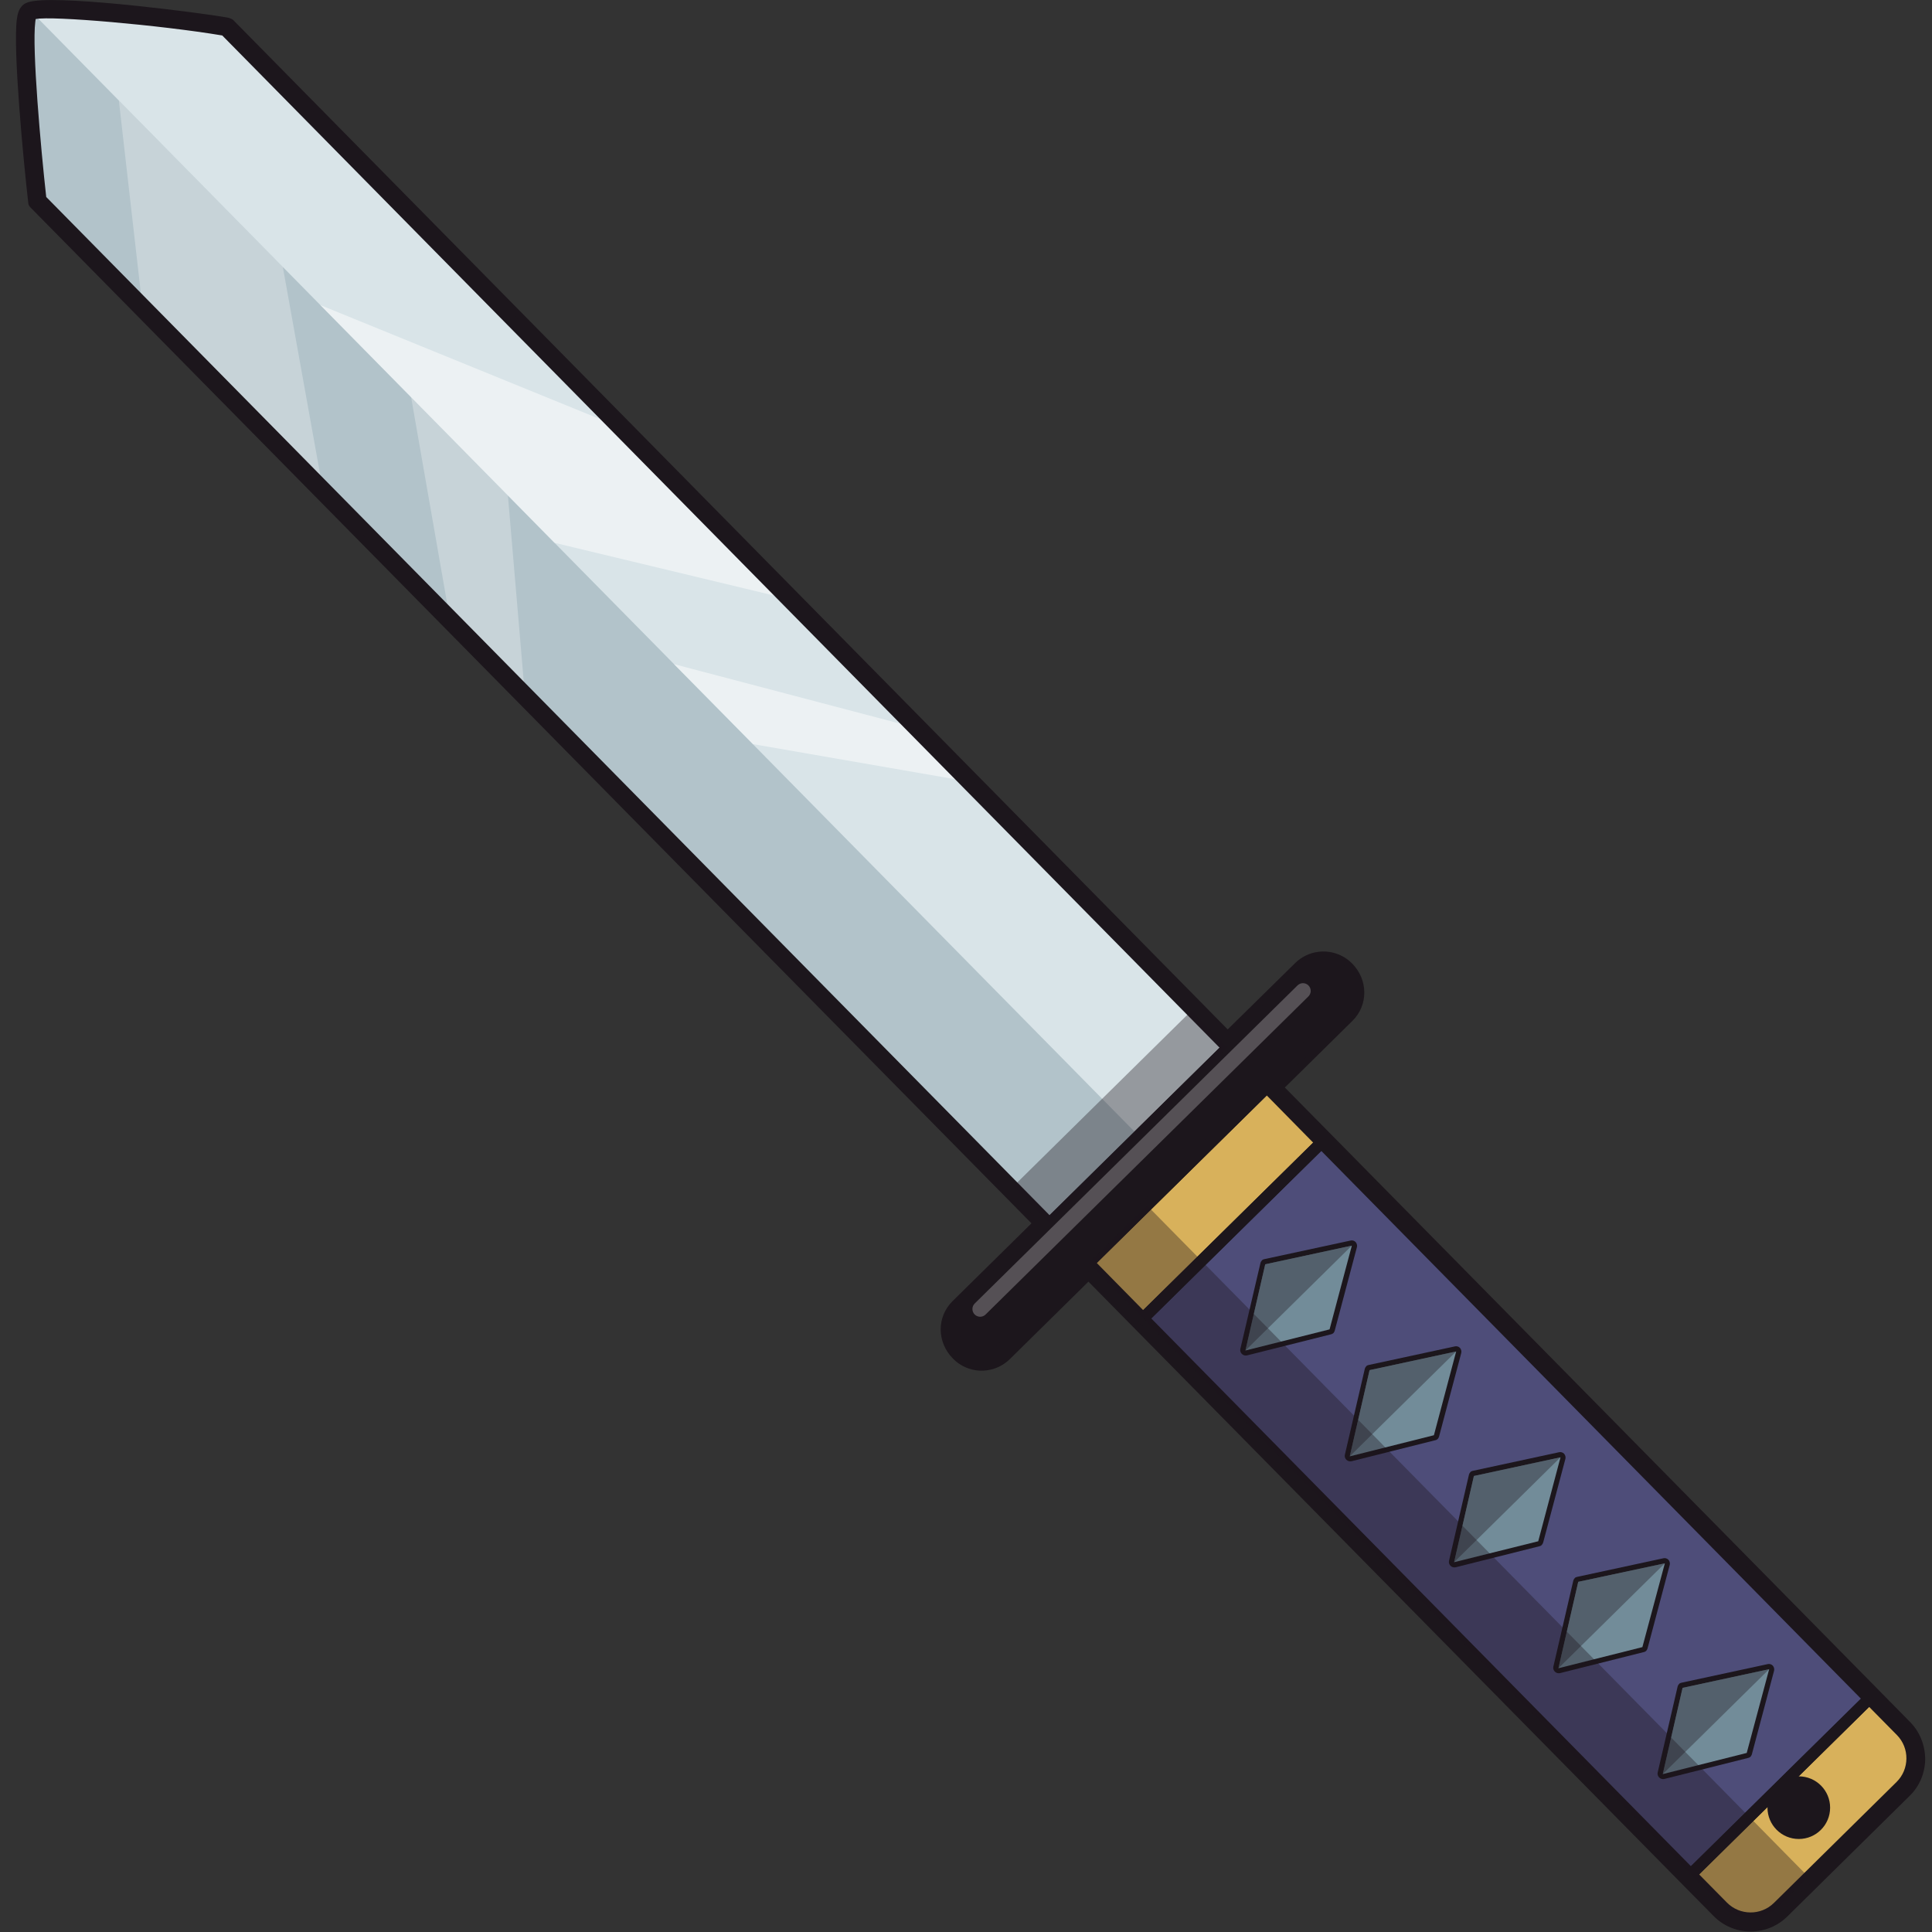 <?xml version="1.0" encoding="utf-8"?>
<!-- Generator: Adobe Illustrator 26.1.0, SVG Export Plug-In . SVG Version: 6.00 Build 0)  -->
<svg version="1.1" id="Слой_1" xmlns="http://www.w3.org/2000/svg" xmlns:xlink="http://www.w3.org/1999/xlink" x="0px" y="0px"
	 viewBox="0 0 1024 1024" style="enable-background:new 0 0 1024 1024;" xml:space="preserve">
<rect x="0" y="0" width="1024" height="1024" fill="#333333" stroke="none"/>
<style type="text/css">
	.st0{fill:#1C161C;}
	.st1{fill:#4E4D79;}
	.st2{fill:#D8B15B;}
	.st3{fill:#D9E4E8;}
	.st4{opacity:0.35;fill:#6C8792;}
	.st5{fill:#728C99;}
	.st6{opacity:0.36;fill:#1C161C;}
	.st7{opacity:0.49;fill:#FFFFFF;}
	.st8{opacity:0.27;fill:#FFFFFF;}
	.st9{opacity:0.25;fill:#FFFFFF;}
</style>
<g>
	<path class="st0" d="M1012.4,912.7l-19-19.3c0,0,0,0,0,0L703,598.7c0,0,0,0,0,0l-22-22.3l35.8-35.3c8.5-8.4,8.4-21.8-0.2-30.5
		c-4.7-4.7-11.4-7-18-6.1c-4.6,0.6-8.8,2.7-12.1,5.9l-35.8,35.2L123.5,10.5c-0.6-0.5-2.3-1.1-3-1.2C105.8,6.7,37.3-2.1,18.2,0.5
		c-3.1,0.4-5.1,1.2-6.3,2.4c-2.2,2.2-2.7,5.2-3,7.6c-2,15.9,3.3,72.7,6.1,97.2c0.1,0.8,0.5,1.6,1.1,2.2l530.6,538.5l-41.8,41.2
		c-8.5,8.4-8.4,21.8,0.2,30.5c4.7,4.8,11.4,7.1,18,6.2c4.6-0.6,8.8-2.7,12.1-5.9l41.7-41.1l26.3,26.7c0,0,0,0,0,0l290.4,294.7
		c0,0,0,0,0,0l14.7,14.9c6,6.1,14.7,9.1,23.3,7.9c5.9-0.8,11.3-3.4,15.6-7.6l65-64.1c5.2-5.1,8.1-12,8.2-19.4
		C1020.3,924.8,1017.5,917.9,1012.4,912.7z"/>
	
		<rect x="732" y="592.7" transform="matrix(0.712 -0.702 0.702 0.712 -331.525 790.289)" class="st1" width="132.6" height="413.7"/>
	
		<rect x="572.3" y="617" transform="matrix(0.712 -0.702 0.702 0.712 -263.737 631.643)" class="st2" width="132.6" height="41.2"/>
	<path class="st0" d="M530.3,715.3l181.7-179c5.7-5.6,5.8-14.8,0.2-20.5l-0.4-0.4c-5.6-5.7-14.8-5.8-20.5-0.2l-181.7,179
		c-5.7,5.6-5.8,14.8-0.2,20.5l0.4,0.4C515.5,720.9,524.6,721,530.3,715.3z"/>
	<path class="st2" d="M896.2,993.5l16.8,17.1c8,8.2,21.1,8.3,29.2,0.3l65.1-64.1c8.1-8,8.3-21.1,0.2-29.2l-16.8-17.1L896.2,993.5z"
		/>
	<path class="st3" d="M21.6,105.8l534.6,542.6l94.5-93.1L119.3,16c-31-5.3-99-11.9-102.6-8.2c-0.4,0.4-0.8,1.6-1,3.6
		C13.9,25.8,18.7,80.2,21.6,105.8z"/>
	<path class="st0" d="M995,900.4l-98.9,97.4L601.5,698.7l98.9-97.4L995,900.4z M896.2,989.1l90.1-88.8L700.3,610l-90.1,88.8
		L896.2,989.1z"/>
	<path class="st0" d="M704.7,605.7l-98.9,97.4l-33.2-33.7l98.9-97.4L704.7,605.7z M605.9,694.4l90.1-88.8l-24.6-25l-90.1,88.8
		L605.9,694.4z"/>
	<path class="st0" d="M714.2,538.5l-181.7,179c-6.9,6.8-18,6.7-24.8-0.2c-7.2-7.3-7.1-18.4-0.2-25.2l181.7-179
		c6.9-6.8,18-6.7,24.8,0.2C721.2,520.6,721.1,531.7,714.2,538.5z M511.8,696.5c-4.5,4.4-4.5,11.6-0.1,16.1c4.8,4.9,12,4.9,16.5,0.5
		l181.7-179c4.5-4.4,4.5-11.6,0.1-16.1c-4.8-4.9-12-4.9-16.5-0.5L511.8,696.5z"/>
	<path class="st0" d="M1009.5,948.9l-65,64.1c-9.3,9.2-24.4,9.1-33.6-0.2l-19-19.3l98.9-97.4l19,19.3
		C1018.9,924.6,1018.8,939.7,1009.5,948.9z M900.6,993.5l14.7,14.9c6.8,6.9,18,7,24.9,0.2l65-64.1c6.9-6.8,7-18,0.2-24.9l-14.7-14.9
		L900.6,993.5z"/>
	<path class="st4" d="M21.6,105.8l534.6,542.6l47.2-46.5L18.7,8.3C16.3,23.4,19.5,79.4,21.6,105.8z"/>
	<g>
		<path class="st0" d="M706.7,706.6c0.3-0.3,0.5-0.7,0.7-1.2l11.8-44.4c0.2-0.9,0-1.9-0.7-2.7c-0.7-0.7-1.7-1-2.6-0.8l-45.9,9.9
			c-0.5,0.1-0.9,0.3-1.2,0.7c-0.3,0.3-0.6,0.8-0.7,1.2L657.4,715c-0.2,0.9,0.1,1.9,0.8,2.6c0.7,0.7,1.7,1,2.7,0.8l44.6-11.2
			C705.9,707.1,706.3,706.9,706.7,706.6z"/>
		<polygon class="st5" points="660.1,715.8 704.7,704.6 716.5,660.2 670.6,670.1 		"/>
		<polygon class="st6" points="660.1,715.8 716.5,660.2 670.6,670.1 		"/>
	</g>
	<g>
		<path class="st0" d="M762,762.7c0.3-0.3,0.5-0.7,0.7-1.2l11.8-44.4c0.2-0.9,0-1.9-0.7-2.7c-0.7-0.7-1.7-1-2.6-0.8l-45.9,9.9
			c-0.5,0.1-0.9,0.3-1.2,0.7c-0.3,0.3-0.6,0.8-0.7,1.2l-10.6,45.7c-0.2,0.9,0.1,1.9,0.8,2.6c0.7,0.7,1.7,1,2.7,0.8l44.6-11.2
			C761.2,763.3,761.6,763,762,762.7z"/>
		<polygon class="st5" points="715.4,771.9 760,760.7 771.8,716.3 725.9,726.2 		"/>
		<polygon class="st6" points="715.4,771.9 771.8,716.3 725.9,726.2 		"/>
	</g>
	<g>
		<path class="st0" d="M817.2,818.8c0.3-0.3,0.5-0.7,0.7-1.2l11.8-44.4c0.2-0.9,0-1.9-0.7-2.7c-0.7-0.7-1.7-1-2.6-0.8l-45.9,9.9
			c-0.5,0.1-0.9,0.3-1.2,0.7c-0.3,0.3-0.6,0.8-0.7,1.2L768,827.3c-0.2,0.9,0.1,1.9,0.8,2.6c0.7,0.7,1.7,1,2.7,0.8l44.6-11.2
			C816.5,819.4,816.9,819.2,817.2,818.8z"/>
		<polygon class="st5" points="770.7,828 815.3,816.9 827.1,772.4 781.2,782.3 		"/>
		<polygon class="st6" points="770.7,828 827.1,772.4 781.2,782.3 		"/>
	</g>
	<g>
		<path class="st0" d="M872.5,875c0.3-0.3,0.5-0.7,0.7-1.2l11.8-44.4c0.2-0.9,0-1.9-0.7-2.7c-0.7-0.7-1.7-1-2.6-0.8l-45.9,9.9
			c-0.5,0.1-0.9,0.3-1.2,0.7c-0.3,0.3-0.6,0.8-0.7,1.2l-10.6,45.7c-0.2,0.9,0.1,1.9,0.8,2.6c0.7,0.7,1.7,1,2.7,0.8l44.6-11.2
			C871.8,875.5,872.2,875.3,872.5,875z"/>
		<polygon class="st5" points="826,884.2 870.5,873 882.4,828.6 836.5,838.4 		"/>
		<polygon class="st6" points="826,884.2 882.4,828.6 836.5,838.4 		"/>
	</g>
	<g>
		<path class="st0" d="M927.8,931.1c0.3-0.3,0.5-0.7,0.7-1.2l11.8-44.4c0.2-0.9,0-1.9-0.7-2.7c-0.7-0.7-1.7-1-2.6-0.8l-45.9,9.9
			c-0.5,0.1-0.9,0.3-1.2,0.7c-0.3,0.3-0.6,0.8-0.7,1.2l-10.6,45.7c-0.2,0.9,0.1,1.9,0.8,2.6c0.7,0.7,1.7,1,2.7,0.8l44.6-11.2
			C927.1,931.6,927.5,931.4,927.8,931.1z"/>
		<polygon class="st5" points="881.3,940.3 925.8,929.1 937.7,884.7 891.8,894.6 		"/>
		<polygon class="st6" points="881.3,940.3 937.7,884.7 891.8,894.6 		"/>
	</g>
	<path class="st6" d="M577,669.4L913,1010.5c8,8.2,21.1,8.3,29.2,0.3l16.3-16L607.9,638.9L577,669.4z"/>
	<circle class="st0" cx="953.4" cy="958.1" r="16.6"/>
	<polygon class="st7" points="169.8,161.7 325.3,225.1 415.9,317 293.9,287.7 	"/>
	<polygon class="st7" points="357.2,352 483,385.1 511.4,413.9 399.1,394.4 	"/>
	<polygon class="st8" points="75.2,160.2 63,53.3 149.9,141.5 170.7,257.1 	"/>
	<polygon class="st8" points="217.9,210.5 237.9,325 278,365.9 269.2,262.6 	"/>
	<path class="st0" d="M655.1,555.4l-98.9,97.4L18.7,107.2l-0.1-1.1c-3-25.9-7.8-80.5-6-95.3c0.3-2.7,0.8-4.4,1.9-5.4
		c6-6,89.1,4.6,105.3,7.4l1,0.2L655.1,555.4z M556.3,644.1l90.1-88.8L117.8,18.8c-32.9-5.5-90.4-10.5-98.9-8.7
		c0,0.3-0.1,0.8-0.2,1.5c-1.8,14.1,2.9,66.8,5.8,92.8L556.3,644.1z"/>
	<path class="st9" d="M693.5,528.1L522.4,696.7c-1.6,1.6-4.2,1.6-5.8,0l0,0c-1.6-1.6-1.6-4.2,0-5.8l171.1-168.6
		c1.6-1.6,4.2-1.6,5.8,0l0,0C695.1,523.9,695.1,526.5,693.5,528.1z"/>
	
		<rect x="527.6" y="578.6" transform="matrix(0.712 -0.702 0.702 0.712 -244.758 587.225)" class="st6" width="132.6" height="27.2"/>
</g>
</svg>
